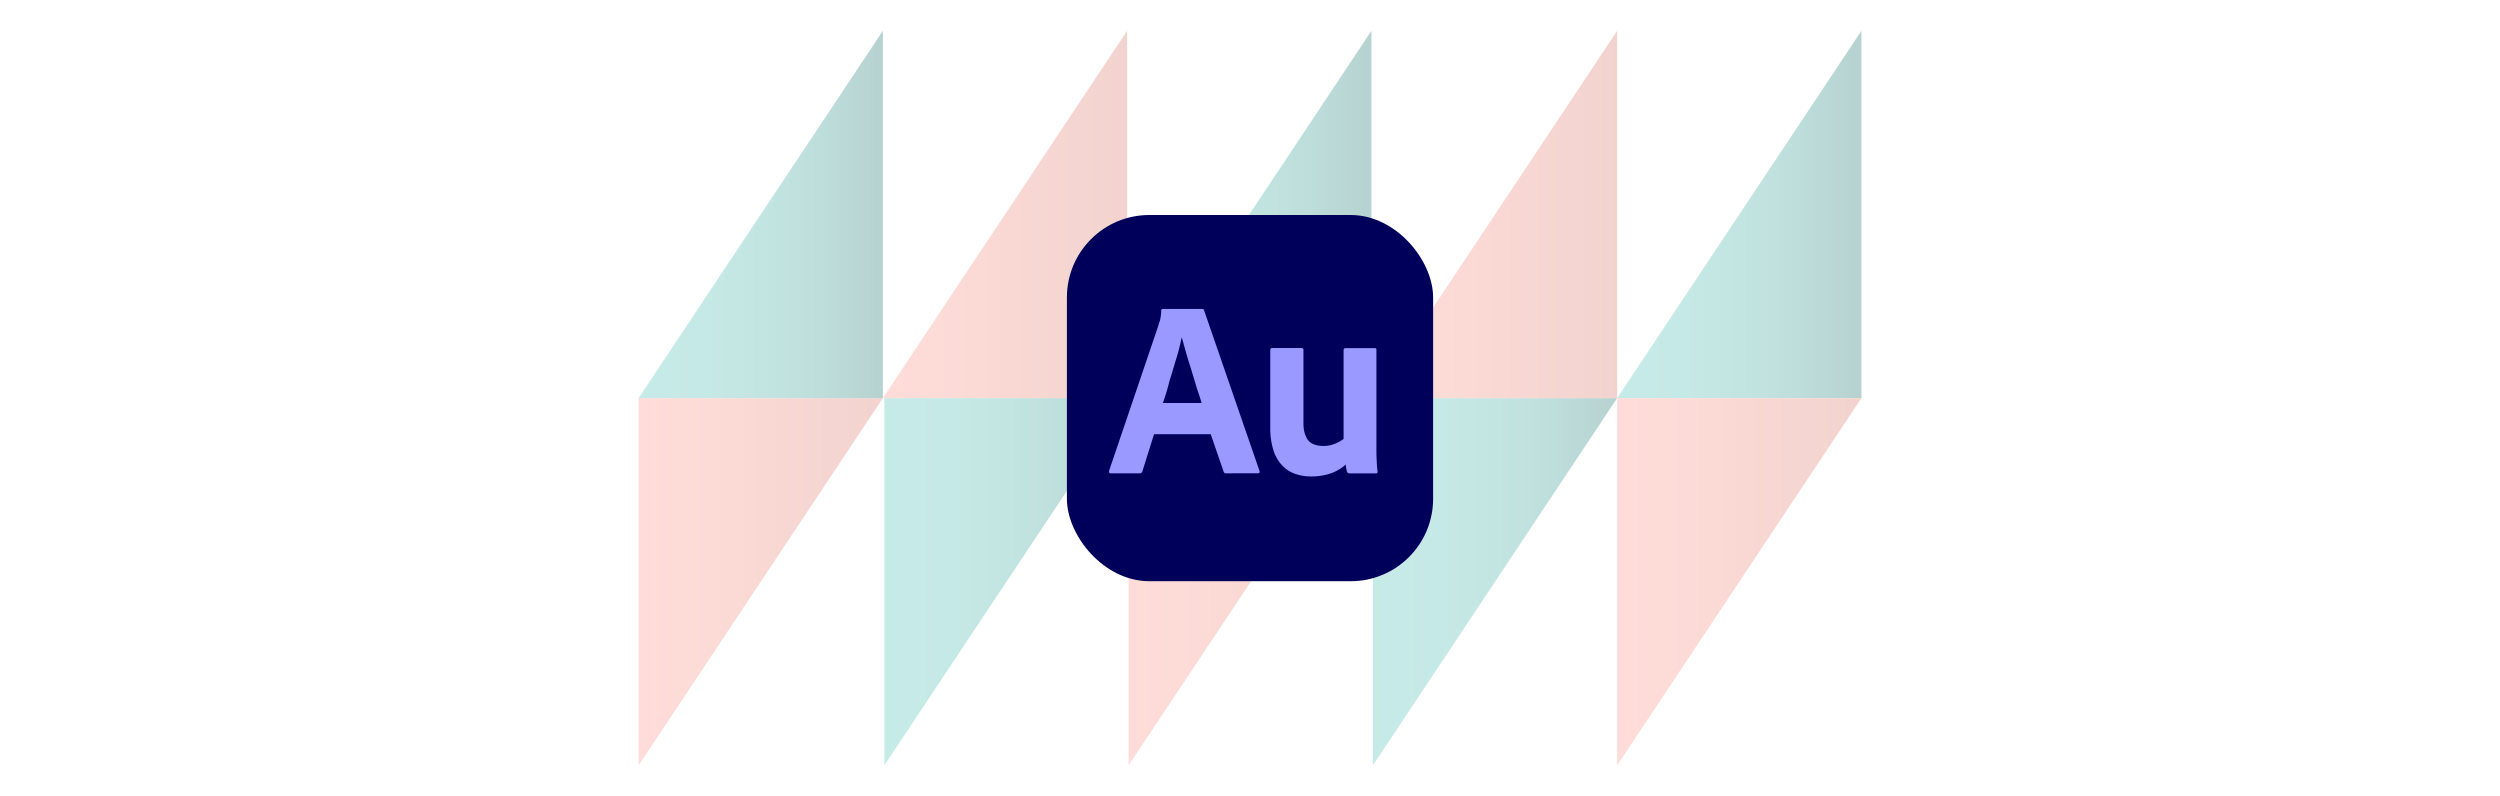 <svg xmlns="http://www.w3.org/2000/svg" xmlns:xlink="http://www.w3.org/1999/xlink" viewBox="0 0 1531.58 487.79"><defs><style>.a{opacity:0.4;}.b{fill:url(#a);}.c{fill:url(#b);}.d{fill:url(#c);}.e{fill:url(#d);}.f{fill:url(#e);}.g{fill:url(#f);}.h{fill:url(#g);}.i{fill:url(#h);}.j{fill:url(#i);}.k{fill:url(#j);}.l{fill:#00005b;}.m{fill:#99f;}</style><linearGradient id="a" x1="990.37" y1="131.39" x2="1140.02" y2="131.39" gradientUnits="userSpaceOnUse"><stop offset="0" stop-color="#71ccc3"/><stop offset="0.27" stop-color="#6fc8c0"/><stop offset="0.51" stop-color="#68beb5"/><stop offset="0.75" stop-color="#5caba4"/><stop offset="0.97" stop-color="#4b928c"/><stop offset="1" stop-color="#498e89"/></linearGradient><linearGradient id="b" x1="391.22" y1="356.39" x2="540.87" y2="356.39" gradientUnits="userSpaceOnUse"><stop offset="0" stop-color="#ffa89f"/><stop offset="0.39" stop-color="#f5a197"/><stop offset="1" stop-color="#dd9185"/></linearGradient><linearGradient id="c" x1="841.06" y1="356.39" x2="990.71" y2="356.39" xlink:href="#a"/><linearGradient id="d" x1="540.87" y1="131.39" x2="690.52" y2="131.39" xlink:href="#b"/><linearGradient id="e" x1="541.77" y1="356.39" x2="691.42" y2="356.39" xlink:href="#a"/><linearGradient id="f" x1="391.22" y1="131.39" x2="540.87" y2="131.39" xlink:href="#a"/><linearGradient id="g" x1="990.71" y1="356.39" x2="1140.36" y2="356.39" xlink:href="#b"/><linearGradient id="h" x1="841.06" y1="131.39" x2="990.71" y2="131.39" xlink:href="#b"/><linearGradient id="i" x1="690.52" y1="131.39" x2="840.16" y2="131.39" xlink:href="#a"/><linearGradient id="j" x1="691.42" y1="356.39" x2="841.06" y2="356.39" xlink:href="#b"/></defs><g class="a"><polygon class="b" points="1140.36 18.89 1140.36 243.9 990.71 243.9 1140.36 18.89"/><polygon class="c" points="391.22 243.9 391.22 468.89 540.87 243.9 391.22 243.9"/><polygon class="d" points="990.71 243.9 841.07 468.89 841.07 243.9 990.71 243.9"/><polygon class="e" points="690.51 18.89 540.87 243.9 690.51 243.9 690.51 18.89"/><polygon class="f" points="691.42 243.9 541.77 468.89 541.77 243.9 691.42 243.9"/><polygon class="g" points="540.87 18.89 540.87 243.9 391.22 243.9 540.87 18.89"/><polygon class="h" points="990.71 243.9 990.71 468.89 1140.36 243.9 990.71 243.9"/><polygon class="i" points="990.71 18.89 841.07 243.9 990.71 243.9 990.71 18.89"/><polygon class="j" points="840.16 18.89 840.16 243.9 690.51 243.9 840.16 18.89"/><polygon class="k" points="691.42 243.9 691.42 468.89 841.07 243.9 691.42 243.9"/></g><rect class="l" x="653.62" y="131.72" width="224.35" height="224.35" rx="50.49"/><path class="m" d="M741.73,266H707l-7.09,22.62a1.62,1.62,0,0,1-1.75,1.34H680.57c-1.06,0-1.32-.54-1.06-1.7l30.1-88.67c.27-1,.53-2,1-3.14a28.78,28.78,0,0,0,.78-6.1,1,1,0,0,1,.79-1.08h24.24c.61,0,1.14.27,1.22.81l33.95,98.35c.27,1.08,0,1.53-1,1.53H751.09a1.41,1.41,0,0,1-1.49-1.08Zm-29.32-19.11h23.72c-.53-2-1.32-4.4-2.19-6.91s-1.66-5.39-2.54-8.26-1.75-5.83-2.71-8.79-1.75-5.75-2.54-8.53-1.4-5.2-2.1-7.45h-.17c-.88,4.13-1.84,8.26-3.15,12.39-1.4,4.57-2.8,9.42-4.29,14.18A135.37,135.37,0,0,1,712.41,246.86Z"/><path class="m" d="M843.23,214.37v58.78c0,2.6,0,4.85.08,6.91s.18,3.77.27,5.29.26,2.43.35,3.41-.27,1.26-1,1.26h-16a1.66,1.66,0,0,1-1.75-1.07c-.17-.81-.35-1.62-.52-2.43a7.31,7.31,0,0,1-.18-2,26.5,26.5,0,0,1-10.58,5.92,36.93,36.93,0,0,1-10.42,1.44,29.66,29.66,0,0,1-10.15-1.62,19.88,19.88,0,0,1-8-5.3,24,24,0,0,1-5.25-9.32A45,45,0,0,1,778.21,262V214.46a1.1,1.1,0,0,1,1-1.25h18.11a1.06,1.06,0,0,1,1.22,1v45.32c0,4.22,1,7.54,2.72,10s5.42,3.68,9.62,3.68a17.46,17.46,0,0,0,6.39-1.17,21.67,21.67,0,0,0,5.86-3.14V214.37c0-.63.44-1.08,1.31-1.08h17.85a.91.91,0,0,1,1,.81.36.36,0,0,0-.08.27Z"/></svg>